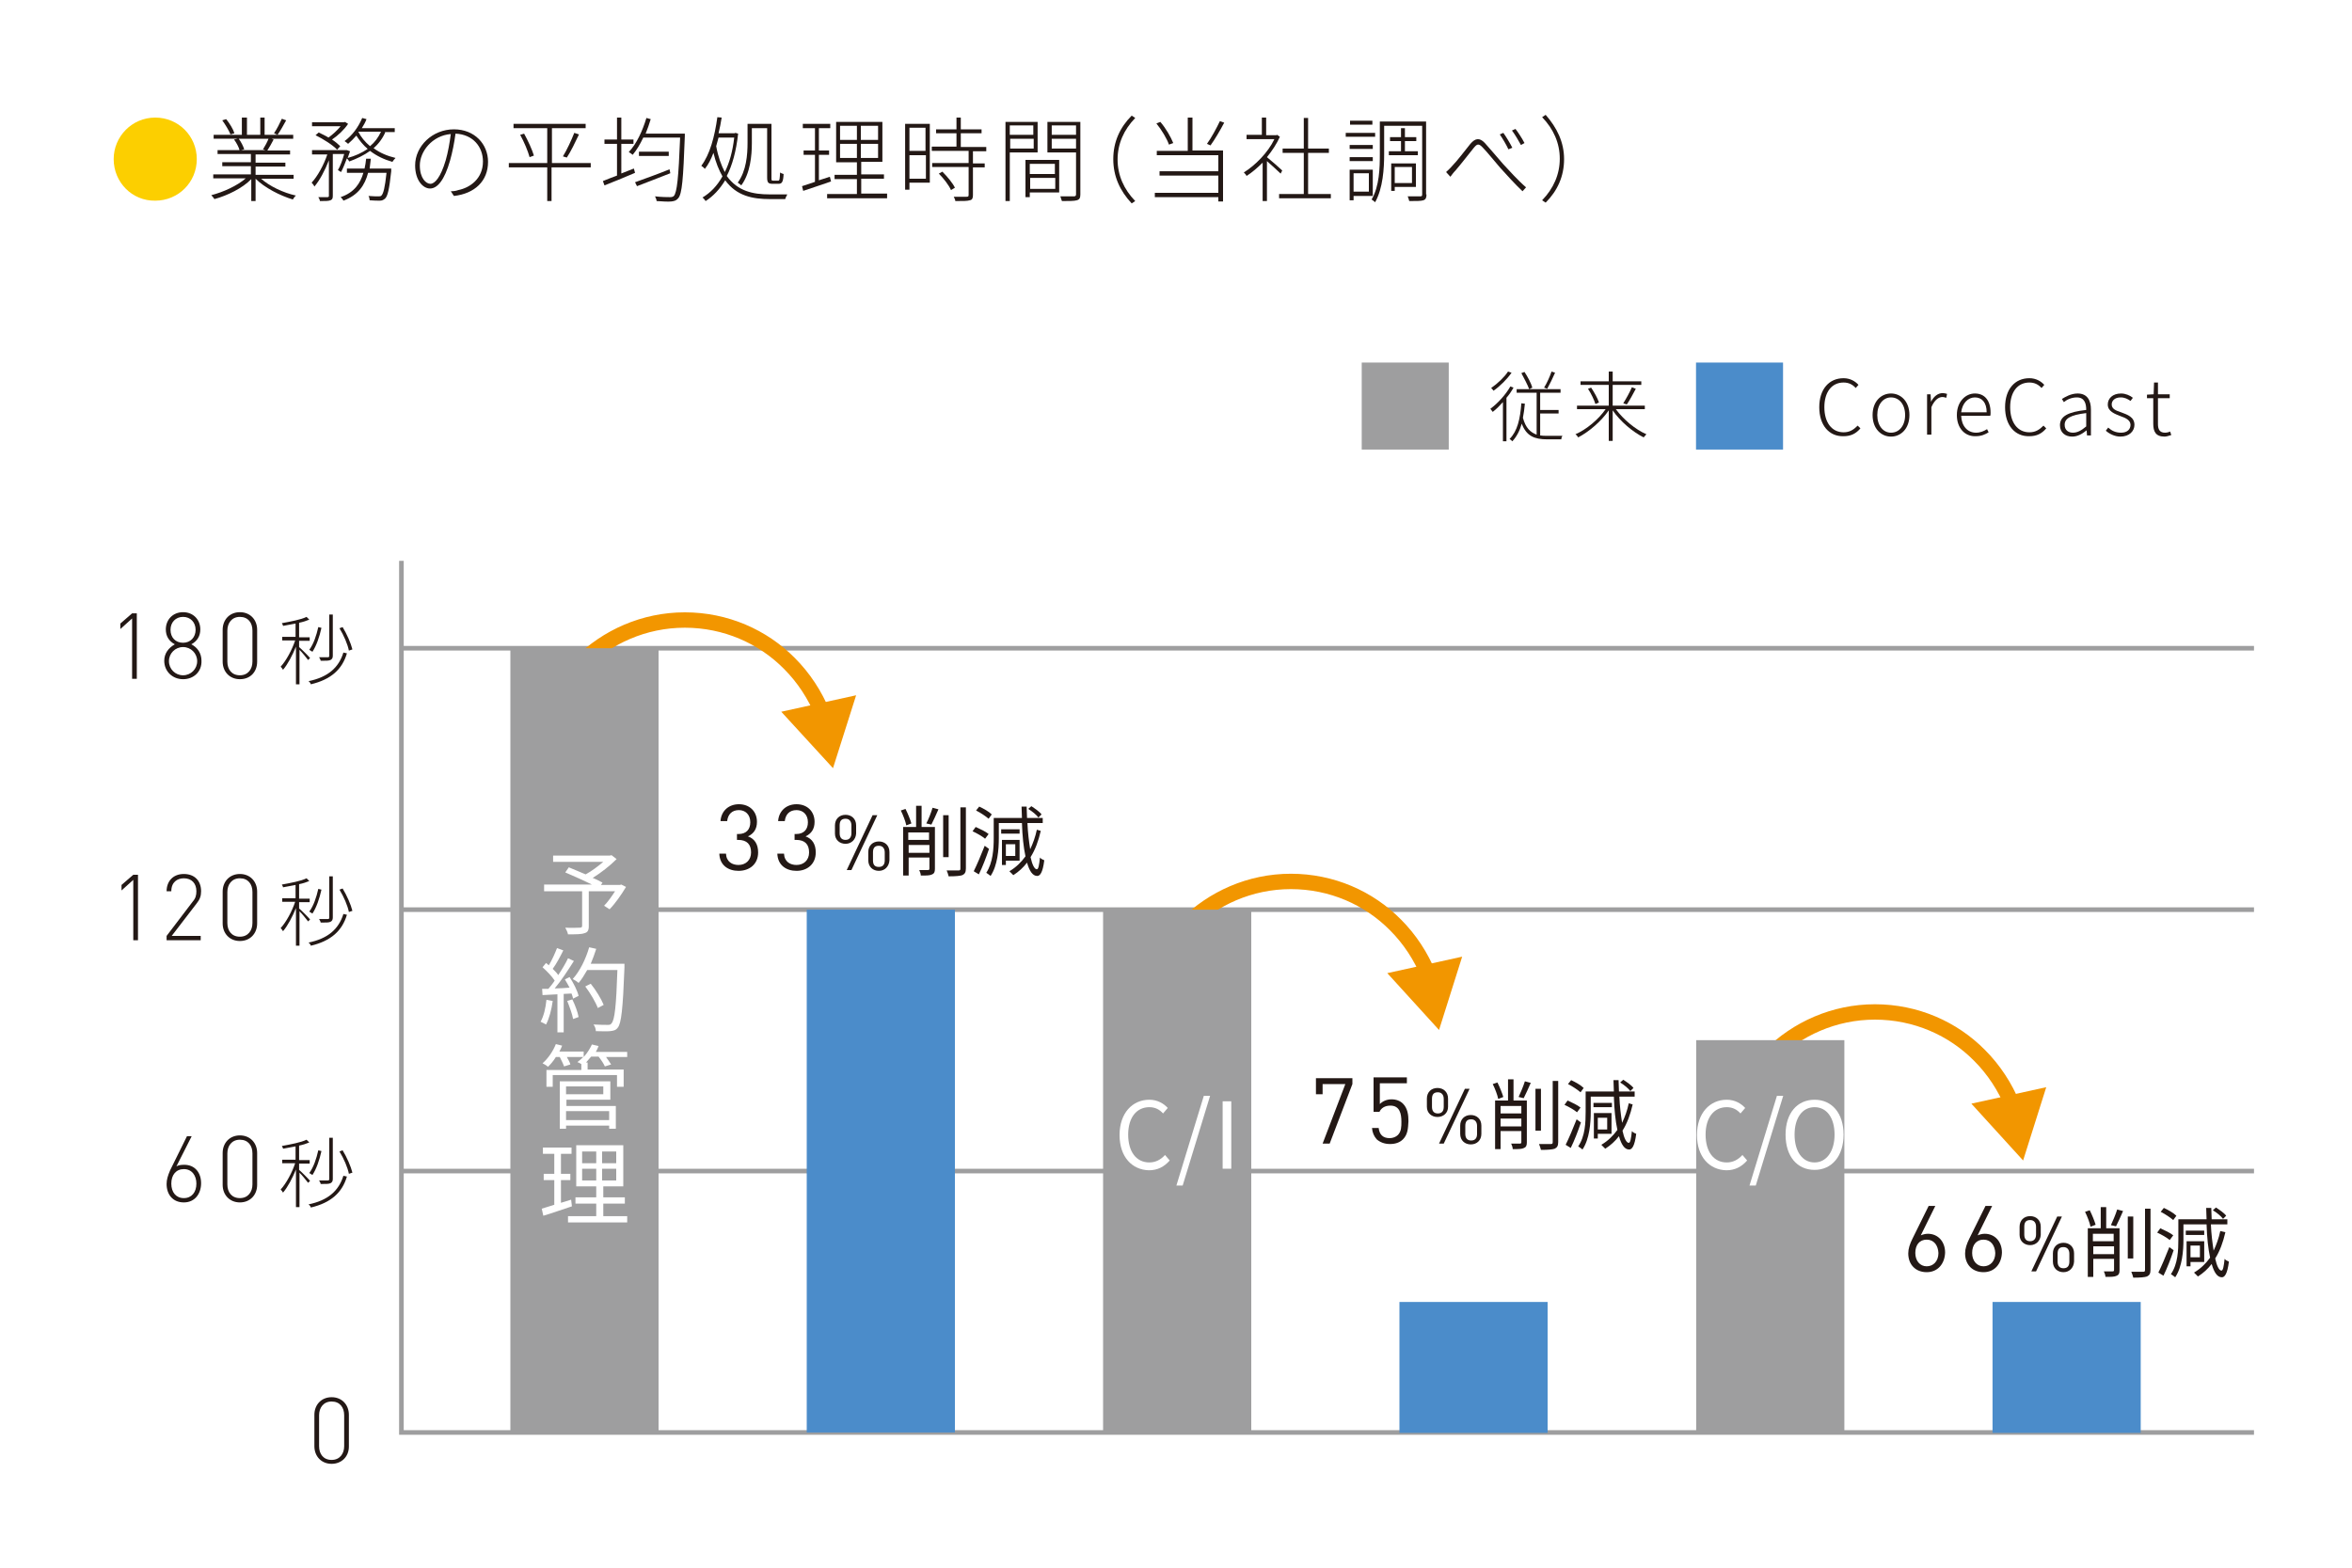 <?xml version="1.0" encoding="utf-8"?>
<!-- Generator: Adobe Illustrator 24.2.0, SVG Export Plug-In . SVG Version: 6.00 Build 0)  -->
<svg version="1.1" id="レイヤー_1" xmlns="http://www.w3.org/2000/svg" xmlns:xlink="http://www.w3.org/1999/xlink" x="0px"
	 y="0px" viewBox="0 0 600 400" enable-background="new 0 0 600 400" xml:space="preserve">
<rect fill="#FFFFFF" width="600" height="400"/>
<g>
	<polyline fill="none" stroke="#9E9E9F" stroke-width="1.177" stroke-miterlimit="10" points="575,365.5 102.4,365.5 102.4,143.1 	
		"/>
	<line fill="none" stroke="#9E9E9F" stroke-width="1.177" stroke-miterlimit="10" x1="575" y1="298.8" x2="102.4" y2="298.8"/>
	<line fill="none" stroke="#9E9E9F" stroke-width="1.177" stroke-miterlimit="10" x1="575" y1="232.1" x2="102.4" y2="232.1"/>
	<line fill="none" stroke="#9E9E9F" stroke-width="1.177" stroke-miterlimit="10" x1="575" y1="165.4" x2="102.4" y2="165.4"/>
	<g>
		<path fill="#231815" d="M84.6,373.5c-2.6,0-4.4-1.9-4.4-4.5V361c0-2.6,1.8-4.5,4.4-4.5c2.6,0,4.4,1.9,4.4,4.5v8.1
			C89,371.7,87.1,373.5,84.6,373.5z M87.8,361.1c0-2-1.1-3.5-3.2-3.5c-2.1,0-3.2,1.6-3.2,3.5v7.9c0,2,1.1,3.5,3.2,3.5
			c2.1,0,3.2-1.6,3.2-3.5V361.1z"/>
	</g>
	<g>
		<path fill="#231815" d="M46.9,306.8c-2.8,0-4.4-2-4.4-4.7c0-1.1,0.3-2.1,0.9-3.5l4.3-8.7h1.2l-3.9,7.7c0.5-0.3,1.2-0.4,2-0.4
			c2.8,0,4.3,2.1,4.3,4.7C51.3,304.6,49.7,306.8,46.9,306.8z M46.9,298.3c-2,0-3.2,1.5-3.2,3.7c0,2.2,1.2,3.7,3.2,3.7
			c2,0,3.2-1.5,3.2-3.7C50.1,300,49,298.3,46.9,298.3z"/>
		<path fill="#231815" d="M61.2,306.8c-2.6,0-4.4-1.9-4.4-4.5v-8.1c0-2.6,1.8-4.5,4.4-4.5c2.6,0,4.4,1.9,4.4,4.5v8.1
			C65.6,304.9,63.8,306.8,61.2,306.8z M64.4,294.3c0-2-1.1-3.5-3.2-3.5c-2.1,0-3.2,1.6-3.2,3.5v7.9c0,2,1.1,3.5,3.2,3.5
			c2.1,0,3.2-1.6,3.2-3.5V294.3z"/>
		<path fill="#231815" d="M78.6,301.8c-0.4-0.5-1.4-1.8-2.2-2.6v8.8h-0.9v-9.6c-0.9,2.2-2.1,4.5-3.3,5.9c-0.1-0.2-0.4-0.6-0.6-0.8
			c1.4-1.5,2.9-4.3,3.7-6.7h-3.3v-0.9h3.4v-3.4c-1.1,0.2-2.2,0.4-3.2,0.6c0-0.2-0.2-0.5-0.3-0.7c2.2-0.4,4.9-0.9,6.3-1.6l0.7,0.7
			c-0.7,0.3-1.6,0.6-2.6,0.8v3.7h2.7v0.9h-2.7v1.6c0.6,0.5,2.4,2.3,2.8,2.8L78.6,301.8z M88.5,300.2c-1.2,4.1-4.1,6.7-9.2,7.9
			c-0.1-0.3-0.3-0.6-0.6-0.8c4.9-1,7.7-3.4,8.9-7.3L88.5,300.2z M82,293.7c-0.5,2.3-1.3,4.6-2.3,6.1c-0.2-0.1-0.6-0.4-0.8-0.5
			c1.1-1.5,1.8-3.6,2.3-5.8L82,293.7z M84.9,300.8c0,0.6-0.2,0.9-0.6,1.1c-0.4,0.2-1.1,0.2-2.5,0.2c0-0.2-0.2-0.6-0.4-0.9
			c1.1,0,1.9,0,2.2,0c0.3,0,0.4-0.1,0.4-0.4v-10.5h0.9V300.8z M87.4,293.5c1.1,1.8,2.1,4.1,2.5,5.7l-0.9,0.3
			c-0.3-1.6-1.3-3.9-2.4-5.7L87.4,293.5z"/>
	</g>
	<g>
		<path fill="#231815" d="M34,239.9v-15.4l-3,2.7v-1.4l3-2.6h1.2v16.7H34z"/>
		<path fill="#231815" d="M42.5,239.9v-1.1l6.7-8.8c0.7-0.8,0.9-1.6,0.9-2.6c0-2-1.2-3.3-3.2-3.3c-1.7,0-3.2,1-3.2,3.3h-1.2
			c0-2.5,1.6-4.4,4.4-4.4c2.7,0,4.4,1.7,4.4,4.4c0,1.2-0.3,2.1-1.2,3.2l-6.3,8.2h7.4v1.1H42.5z"/>
		<path fill="#231815" d="M61.2,240.1c-2.6,0-4.4-1.9-4.4-4.5v-8.1c0-2.6,1.8-4.5,4.4-4.5c2.6,0,4.4,1.9,4.4,4.5v8.1
			C65.6,238.2,63.8,240.1,61.2,240.1z M64.4,227.6c0-2-1.1-3.5-3.2-3.5c-2.1,0-3.2,1.6-3.2,3.5v7.9c0,2,1.1,3.5,3.2,3.5
			c2.1,0,3.2-1.6,3.2-3.5V227.6z"/>
		<path fill="#231815" d="M78.6,235.1c-0.4-0.5-1.4-1.8-2.2-2.6v8.8h-0.9v-9.6c-0.9,2.2-2.1,4.5-3.3,5.9c-0.1-0.2-0.4-0.6-0.6-0.8
			c1.4-1.5,2.9-4.3,3.7-6.7h-3.3v-0.9h3.4v-3.4c-1.1,0.2-2.2,0.4-3.2,0.6c0-0.2-0.2-0.5-0.3-0.7c2.2-0.4,4.9-0.9,6.3-1.6l0.7,0.7
			c-0.7,0.3-1.6,0.6-2.6,0.8v3.7h2.7v0.9h-2.7v1.6c0.6,0.5,2.4,2.3,2.8,2.8L78.6,235.1z M88.5,233.4c-1.2,4.1-4.1,6.7-9.2,7.9
			c-0.1-0.3-0.3-0.6-0.6-0.8c4.9-1,7.7-3.4,8.9-7.3L88.5,233.4z M82,227c-0.5,2.3-1.3,4.6-2.3,6.1c-0.2-0.1-0.6-0.4-0.8-0.5
			c1.1-1.5,1.8-3.6,2.3-5.8L82,227z M84.9,234.1c0,0.6-0.2,0.9-0.6,1.1c-0.4,0.2-1.1,0.2-2.5,0.2c0-0.2-0.2-0.6-0.4-0.9
			c1.1,0,1.9,0,2.2,0c0.3,0,0.4-0.1,0.4-0.4v-10.5h0.9V234.1z M87.4,226.7c1.1,1.8,2.1,4.1,2.5,5.7l-0.9,0.3
			c-0.3-1.6-1.3-3.9-2.4-5.7L87.4,226.7z"/>
	</g>
	<g>
		<path fill="#231815" d="M33.7,173.2v-15.4l-3,2.7v-1.4l3-2.6h1.2v16.7H33.7z"/>
		<path fill="#231815" d="M46.7,173.3c-2.7,0-4.8-2-4.8-4.7c0-1.9,1.1-3.3,2.7-4.2c-1.5-0.8-2.3-2.1-2.3-3.8c0-2.5,1.8-4.4,4.4-4.4
			c2.6,0,4.4,1.9,4.4,4.4c0,1.7-0.8,3-2.3,3.8c1.6,0.8,2.6,2.3,2.6,4.2C51.5,171.4,49.4,173.3,46.7,173.3z M46.7,165.1
			c-2,0-3.6,1.6-3.6,3.6s1.6,3.6,3.6,3.6c2,0,3.6-1.6,3.6-3.6S48.7,165.1,46.7,165.1z M46.7,157.4c-1.9,0-3.2,1.4-3.2,3.3
			c0,2,1.3,3.3,3.2,3.3c1.9,0,3.2-1.4,3.2-3.3C49.9,158.8,48.6,157.4,46.7,157.4z"/>
		<path fill="#231815" d="M61.2,173.3c-2.6,0-4.4-1.9-4.4-4.5v-8.1c0-2.6,1.8-4.5,4.4-4.5c2.6,0,4.4,1.9,4.4,4.5v8.1
			C65.6,171.5,63.8,173.3,61.2,173.3z M64.4,160.9c0-2-1.1-3.5-3.2-3.5c-2.1,0-3.2,1.6-3.2,3.5v7.9c0,2,1.1,3.5,3.2,3.5
			c2.1,0,3.2-1.6,3.2-3.5V160.9z"/>
		<path fill="#231815" d="M78.6,168.4c-0.4-0.5-1.4-1.8-2.2-2.6v8.8h-0.9v-9.6c-0.9,2.2-2.1,4.5-3.3,5.9c-0.1-0.2-0.4-0.6-0.6-0.8
			c1.4-1.5,2.9-4.3,3.7-6.7h-3.3v-0.9h3.4v-3.4c-1.1,0.2-2.2,0.4-3.2,0.6c0-0.2-0.2-0.5-0.3-0.7c2.2-0.4,4.9-0.9,6.3-1.6l0.7,0.7
			c-0.7,0.3-1.6,0.6-2.6,0.8v3.7h2.7v0.9h-2.7v1.6c0.6,0.5,2.4,2.3,2.8,2.8L78.6,168.4z M88.5,166.7c-1.2,4.1-4.1,6.7-9.2,7.9
			c-0.1-0.3-0.3-0.6-0.6-0.8c4.9-1,7.7-3.4,8.9-7.3L88.5,166.7z M82,160.2c-0.5,2.3-1.3,4.6-2.3,6.1c-0.2-0.1-0.6-0.4-0.8-0.5
			c1.1-1.5,1.8-3.6,2.3-5.8L82,160.2z M84.9,167.3c0,0.6-0.2,0.9-0.6,1.1c-0.4,0.2-1.1,0.2-2.5,0.2c0-0.2-0.2-0.6-0.4-0.9
			c1.1,0,1.9,0,2.2,0c0.3,0,0.4-0.1,0.4-0.4v-10.5h0.9V167.3z M87.4,160c1.1,1.8,2.1,4.1,2.5,5.7L89,166c-0.3-1.6-1.3-3.9-2.4-5.7
			L87.4,160z"/>
	</g>
	<g>
		<path fill="#231815" d="M188.4,222.2c-2.6,0-4.8-1.4-4.9-4.4h1.7c0.1,2.1,1.6,2.9,3.2,2.9c1.8,0,3.2-1.2,3.2-3.2
			c0-2-1-3.2-3.3-3.2H188v-1.5h0.4c2,0,3-1.2,3-3c0-2-1.3-3.1-2.9-3.1c-1.8,0-2.8,1.1-3,2.8h-1.7c0.2-2.7,2.2-4.3,4.7-4.3
			c2.7,0,4.6,1.8,4.6,4.5c0,1.8-0.8,3-2.3,3.7c1.7,0.6,2.6,2,2.6,4.1C193.4,220.5,191.2,222.2,188.4,222.2z"/>
		<path fill="#231815" d="M203.2,222.2c-2.6,0-4.8-1.4-4.9-4.4h1.7c0.1,2.1,1.6,2.9,3.2,2.9c1.8,0,3.2-1.2,3.2-3.2
			c0-2-1-3.2-3.3-3.2h-0.4v-1.5h0.4c2,0,3-1.2,3-3c0-2-1.3-3.1-2.9-3.1c-1.8,0-2.8,1.1-3,2.8h-1.7c0.2-2.7,2.2-4.3,4.7-4.3
			c2.7,0,4.6,1.8,4.6,4.5c0,1.8-0.8,3-2.3,3.7c1.7,0.6,2.6,2,2.6,4.1C208.1,220.5,205.9,222.2,203.2,222.2z"/>
		<path fill="#231815" d="M215.7,215.3c-1.5,0-2.7-1-2.7-2.6v-2.1c0-1.6,1.1-2.7,2.7-2.7c1.5,0,2.7,1,2.7,2.7v2.1
			C218.3,214.2,217.2,215.3,215.7,215.3z M217.2,210.6c0-1-0.5-1.7-1.5-1.7c-1.1,0-1.5,0.6-1.5,1.7v2c0,1.1,0.5,1.7,1.5,1.7
			s1.5-0.7,1.5-1.7V210.6z M217.2,222h-1.2l6.6-14h1.2L217.2,222z M224.2,222.2c-1.5,0-2.7-1-2.7-2.7v-2.1c0-1.6,1.1-2.7,2.7-2.7
			c1.5,0,2.7,1,2.7,2.7v2.1C226.8,221.1,225.7,222.2,224.2,222.2z M225.7,217.5c0-1-0.5-1.7-1.5-1.7c-1.1,0-1.5,0.6-1.5,1.7v2
			c0,1.1,0.4,1.7,1.5,1.7c1.1,0,1.5-0.7,1.5-1.7V217.5z"/>
		<path fill="#231815" d="M231.2,210.6c-0.2-1-0.8-2.6-1.4-3.8l1.2-0.4c0.6,1.2,1.2,2.7,1.5,3.7L231.2,210.6z M238.5,221.7
			c0,0.8-0.2,1.2-0.7,1.4c-0.6,0.3-1.4,0.3-2.9,0.3c0-0.4-0.2-1-0.4-1.4c1,0,2,0,2.2,0c0.3,0,0.4-0.1,0.4-0.4v-2.8h-5.3v4.6h-1.4
			V211h3.3v-5.4h1.4v5.4h3.4V221.7z M231.7,212.4v1.9h5.3v-1.9H231.7z M237.1,217.6v-2h-5.3v2H237.1z M236.3,210.1
			c0.6-1.1,1.2-2.7,1.6-4l1.5,0.4c-0.6,1.4-1.3,2.9-1.8,3.9L236.3,210.1z M242,218.7h-1.4v-10.7h1.4V218.7z M246.4,206v15.6
			c0,1-0.3,1.4-0.9,1.7c-0.6,0.2-1.7,0.3-3.5,0.3c-0.1-0.4-0.3-1.1-0.5-1.5c1.4,0,2.6,0,3,0c0.4,0,0.5-0.1,0.5-0.5V206H246.4z"/>
		<path fill="#231815" d="M251.3,214c-0.7-0.6-2.1-1.4-3.2-1.9l0.8-1.1c1.1,0.5,2.6,1.2,3.3,1.8L251.3,214z M252.3,216.6
			c-0.7,2.1-1.7,4.7-2.6,6.5l-1.3-0.8c0.8-1.6,1.9-4.2,2.8-6.5L252.3,216.6z M252.2,208.9c-0.7-0.6-2-1.5-3.2-2.1l0.8-1
			c1.1,0.5,2.5,1.3,3.2,2L252.2,208.9z M265.5,212c-0.6,2.6-1.4,4.8-2.6,6.7c0.4,1.9,1,3.1,1.6,3.1c0.4,0,0.6-1.1,0.8-3
			c0.2,0.3,0.8,0.6,1.1,0.7c-0.4,3.2-1.1,4-1.8,4c-1.2,0-2-1.3-2.6-3.4c-1,1.3-2.1,2.3-3.5,3.2c-0.2-0.2-0.7-0.7-1-1
			c1.7-1,3-2.3,4.1-3.8c-0.5-2.3-0.8-5.2-0.9-8.5h-5.9v3.9c0,2.8-0.3,6.9-2.1,9.6c-0.2-0.2-0.8-0.6-1.1-0.8c1.7-2.6,1.9-6.2,1.9-8.8
			v-5.2h7.2c0-1-0.1-1.9-0.1-2.9h1.3c0,1,0.1,2,0.1,2.9h4v1.3h-3.9c0.1,2.5,0.4,4.8,0.7,6.7c0.7-1.5,1.3-3.1,1.7-5L265.5,212z
			 M260.1,212.7h-4.7v-1.1h4.7V212.7z M256.6,219.5v1.2h-1v-6.4h4.5v5.3H256.6z M256.6,215.4v3h2.4v-3H256.6z M264.9,208.6
			c-0.5-0.7-1.6-1.6-2.6-2.2l0.8-0.7c0.9,0.6,2.1,1.4,2.6,2.1L264.9,208.6z"/>
	</g>
	<g>
		<g>
			<path fill="#FCCF00" d="M29,40.6C29,34.8,33.7,30,39.6,30c5.9,0,10.6,4.7,10.6,10.6c0,5.9-4.7,10.6-10.6,10.6
				C33.7,51.3,29,46.5,29,40.6z"/>
			<path fill="#231815" d="M66.5,45.5c2.2,2,5.8,3.7,9,4.4c-0.3,0.2-0.6,0.7-0.8,1c-3.3-1-7.2-3-9.5-5.3v5.7h-1.1v-5.6
				c-2.2,2.3-6.1,4.2-9.4,5.1c-0.2-0.3-0.5-0.7-0.8-1c3.1-0.8,6.6-2.4,8.8-4.3h-8.3v-1h9.6v-2.1h-7.3v-1h7.3v-2.1h-8.5v-1h5.6
				c-0.2-0.8-0.8-1.9-1.4-2.7l0.9-0.2h-6.1v-1h7.2V30H63v4.4h3.4V30h1.1v4.4h7.3v1h-5.5l0.5,0.2c-0.5,1-1.1,2-1.6,2.8H74v1h-8.8v2.1
				h7.6v1h-7.6v2.1h9.7v1H66.5z M58.8,34.3c-0.4-1-1.3-2.5-2.1-3.6l1-0.3c0.9,1.1,1.8,2.6,2.1,3.6L58.8,34.3z M60.9,35.4
				c0.6,0.8,1.2,2,1.4,2.7l-0.8,0.2h6.2l-0.6-0.2c0.5-0.8,1.1-1.9,1.4-2.7H60.9z M73,30.7c-0.7,1.3-1.5,2.7-2.2,3.7L69.9,34
				c0.7-1,1.5-2.6,2-3.7L73,30.7z"/>
			<path fill="#231815" d="M98.4,33.5c-0.7,1.7-1.8,3.2-3.1,4.3c1.6,1.2,3.5,2,5.6,2.5c-0.3,0.3-0.6,0.7-0.8,1
				c-2.1-0.6-4-1.5-5.7-2.8c-1.5,1.1-3.4,2-5.3,2.7c-0.1-0.2-0.4-0.6-0.6-0.8c-0.5,1.3-1,2.6-1.5,3.5l-0.8-0.5
				c0.6-1,1.2-2.6,1.6-4.1h-2.9v10.6c0,0.7-0.1,1-0.6,1.2c-0.5,0.2-1.3,0.2-2.7,0.2c0-0.3-0.2-0.7-0.4-1c1.1,0,2,0,2.3,0
				c0.3,0,0.4-0.1,0.4-0.3v-9.1c-1,2.6-2.4,5.2-3.7,6.7c-0.1-0.3-0.5-0.8-0.7-1c1.5-1.6,3.1-4.5,4-7.2h-3.9v-1.1h8.7l0.2,0l0.8,0.3
				c-0.2,0.6-0.4,1.1-0.6,1.7c1.9-0.5,3.6-1.3,5.1-2.3c-1.2-1-2.1-2.2-2.9-3.4c-0.7,0.8-1.4,1.5-2.1,2.1c-0.2-0.2-0.6-0.5-0.9-0.7
				c1.9-1.4,3.5-3.5,4.5-5.9l1.1,0.3c-0.3,0.8-0.7,1.5-1.2,2.3h8.4v1H98.4z M81.3,33.8c0.8,0.4,1.7,0.8,2.5,1.3
				c1.1-0.8,2.3-1.9,3.1-2.9h-7.3v-1h8.2l0.2-0.1l0.8,0.5c-1,1.5-2.6,3-4.1,4c0.9,0.6,1.6,1.2,2.1,1.7l-0.8,0.9
				c-1.1-1.2-3.5-2.7-5.5-3.7L81.3,33.8z M99.8,43.1c0,0,0,0.4,0,0.6c-0.5,4.6-0.9,6.4-1.6,7c-0.4,0.3-0.7,0.5-1.3,0.5
				c-0.5,0-1.6,0-2.6-0.1c0-0.3-0.1-0.8-0.3-1.1c1.1,0.1,2.1,0.1,2.5,0.1c0.4,0,0.6,0,0.8-0.2c0.5-0.5,0.9-2,1.3-5.8h-4.7
				c-0.8,3.1-2.5,5.7-6.3,7.1c-0.1-0.3-0.5-0.7-0.7-0.9c3.5-1.2,5-3.5,5.8-6.2h-4.2v-1.1H93c0.2-0.8,0.3-1.6,0.4-2.5h1.2
				c-0.1,0.8-0.2,1.7-0.3,2.5H99.8z M91.4,33.6c0.7,1.4,1.7,2.6,3,3.7c1.2-1,2.1-2.2,2.8-3.7L91.4,33.6L91.4,33.6z"/>
			<path fill="#231815" d="M115,48.8c0.7,0,1.4-0.1,1.9-0.3c3-0.6,6.3-2.9,6.3-7.3c0-3.7-2.5-6.9-7-7.1c-0.3,2.3-0.8,4.8-1.4,6.9
				c-1.4,4.9-3.2,7.1-5.1,7.1c-1.8,0-3.8-2.1-3.8-5.9c0-4.9,4.4-9.2,9.9-9.2c5.3,0,8.7,3.8,8.7,8.3c0,4.9-3.4,8.1-8.7,8.7L115,48.8z
				 M115,34.2c-4.8,0.4-7.9,4.5-7.9,8c0,3.3,1.6,4.7,2.7,4.7c1.1,0,2.6-1.6,3.9-6C114.3,38.8,114.7,36.5,115,34.2z"/>
			<path fill="#231815" d="M150.6,42.7h-9.9v8.6h-1.1v-8.6h-9.8v-1.1h9.8v-8.9h-8.6v-1.1h18.4v1.1h-8.6v8.9h9.9V42.7z M133.7,34.1
				c1,1.8,2.1,4.2,2.5,5.6l-1.1,0.4c-0.4-1.5-1.4-3.9-2.4-5.7L133.7,34.1z M143.6,39.9c1-1.6,2.2-4.2,2.9-6l1.2,0.4
				c-0.9,1.9-2.1,4.4-3.1,5.9L143.6,39.9z"/>
			<path fill="#231815" d="M158.4,44.3c1.1-0.4,2.2-0.9,3.3-1.3l0.3,1.1c-2.8,1.2-5.7,2.4-7.8,3.2l-0.4-1.1c1-0.4,2.2-0.9,3.6-1.4
				v-8.1h-3.2v-1.1h3.2V30h1.1v5.6h3.1v1.1h-3.1V44.3z M174.7,34c0,0,0,0.5,0,0.7c-0.4,11-0.7,14.8-1.7,15.9c-0.5,0.6-1,0.7-1.7,0.8
				c-0.8,0.1-2.3,0-3.8-0.1c0-0.3-0.2-0.8-0.4-1.2c1.7,0.2,3.3,0.2,3.8,0.2c0.5,0,0.8-0.1,1-0.3c0.8-0.9,1.2-4.6,1.6-14.9h-9.4
				c-0.8,1.7-1.7,3.2-2.7,4.4c-0.2-0.2-0.7-0.5-1-0.7c2-2.1,3.5-5.4,4.5-8.7l1.1,0.3c-0.4,1.3-0.8,2.5-1.3,3.7H174.7z M171,44.2
				c-3,1.2-6.2,2.4-8.5,3.3l-0.5-1c2.2-0.8,5.6-2,8.8-3.3L171,44.2z M170.6,38.7v1.1H163v-1.1H170.6z"/>
			<path fill="#231815" d="M200.8,49.7c-0.2,0.3-0.4,0.8-0.5,1.1h-3.9c-4.4,0-8.5-0.8-11.4-4.8c-1.4,2.3-3.1,4.1-5,5.3
				c-0.2-0.3-0.5-0.7-0.8-0.9c2-1.2,3.7-2.9,5.1-5.4c-0.9-1.6-1.7-3.5-2.3-6c-0.6,1.6-1.3,3-2.2,4.1c-0.1-0.2-0.6-0.6-0.9-0.8
				c2.2-2.9,3.4-7.4,4.1-12.4l1.1,0.1c-0.2,1.4-0.5,2.7-0.8,4h4.1l0.2-0.1l0.7,0.2c-0.5,4.5-1.5,8.1-2.9,10.8
				c2.8,3.9,6.7,4.7,10.9,4.7H200.8z M183.3,35.1c-0.2,0.8-0.4,1.5-0.6,2.2c0.5,2.7,1.3,4.9,2.2,6.6c1.2-2.4,2-5.3,2.4-8.8H183.3z
				 M191.8,36.5c0,3.2-0.4,7.7-2.7,10.8c-0.2-0.2-0.6-0.5-0.9-0.7c2.2-3,2.5-7.1,2.5-10.2v-4.8h6.1v13.8c0,0.6,0,0.7,0.5,0.7h1.2
				c0.4,0,0.4-0.4,0.5-2.1c0.2,0.2,0.6,0.3,0.9,0.4c-0.1,2-0.4,2.5-1.3,2.5h-1.5c-1.1,0-1.4-0.3-1.4-1.6V32.7h-3.9V36.5z"/>
			<path fill="#231815" d="M212,46.3c-2.5,0.9-5.1,1.7-7.1,2.4l-0.3-1.2c0.9-0.3,2.1-0.7,3.3-1.1v-6.9h-2.9v-1.1h2.9v-5.7h-3.1v-1.1
				h7v1.1h-2.9v5.7h2.6v1.1h-2.6v6.5c0.9-0.3,1.9-0.6,2.8-0.9L212,46.3z M226.3,49.5v1.1H211v-1.1h7.6v-3.8h-5.7v-1.1h5.7v-3.2h-5.3
				V31.1h11.8v10.2h-5.4v3.2h5.8v1.1h-5.8v3.8H226.3z M214.3,35.7h4.3v-3.6h-4.3V35.7z M214.3,40.3h4.3v-3.6h-4.3V40.3z M224,32.1
				h-4.4v3.6h4.4V32.1z M224,36.7h-4.4v3.6h4.4V36.7z"/>
			<path fill="#231815" d="M237.3,46.6H232v1.8h-1.1V31.6h6.3V46.6z M232,32.6v5.9h4.1v-5.9H232z M236.2,45.6v-6H232v6H236.2z
				 M248.2,38.6v3.1h3v1h-3v7.1c0,0.8-0.2,1.2-0.8,1.3c-0.6,0.2-1.7,0.2-3.7,0.2c0-0.3-0.2-0.7-0.4-1.1c1.6,0,3,0,3.3,0
				c0.4,0,0.5-0.1,0.5-0.5v-7.1h-9.3v-1h9.3v-3.1h-9.4v-1.1h6.3V34h-5.2v-1h5.2v-3h1.1v3h5.3v1h-5.3v3.5h6.5v1.1H248.2z M240.4,43.8
				c1.3,1.3,2.7,3,3.2,4.1l-1,0.6c-0.5-1.2-1.9-3-3.1-4.2L240.4,43.8z"/>
			<path fill="#231815" d="M257.6,38.8v12.5h-1.1V31.1h8.2v7.8H257.6z M257.6,32v2.4h6V32H257.6z M263.7,37.9v-2.5h-6v2.5H263.7z
				 M270.2,49.1h-7.5v1.2h-1.1v-9.5h8.6V49.1z M262.7,41.8v2.6h6.4v-2.6H262.7z M269.2,48.2v-2.8h-6.4v2.8H269.2z M275.6,49.6
				c0,0.9-0.2,1.3-0.9,1.5c-0.7,0.2-1.9,0.2-3.8,0.2c-0.1-0.3-0.3-0.8-0.4-1.2c1.6,0,3,0,3.4,0c0.4,0,0.6-0.1,0.6-0.5V38.9h-7.3
				v-7.8h8.4V49.6z M268.3,32v2.4h6.2V32H268.3z M274.5,37.9v-2.5h-6.2v2.5H274.5z"/>
			<path fill="#231815" d="M284,40.6c0-4.4,1.7-8.1,4.7-11.1l0.9,0.6c-2.9,3-4.5,6.6-4.5,10.6c0,4,1.6,7.6,4.5,10.6l-0.9,0.6
				C285.7,48.7,284,45,284,40.6z"/>
			<path fill="#231815" d="M304.2,38.4h7.8v13h-1.2v-1.1h-16.2v-1.1h16.2v-4.4h-15v-1.1h15v-4.1h-15.7v-1.1h7.9V30h1.2V38.4z
				 M298.2,36.9c-0.5-1.5-1.9-3.8-3.2-5.4l1-0.4c1.4,1.6,2.7,3.9,3.3,5.4L298.2,36.9z M312.3,31.3c-1,1.9-2.4,4.3-3.5,5.8l-0.9-0.4
				c1.1-1.5,2.5-4.1,3.3-5.8L312.3,31.3z"/>
			<path fill="#231815" d="M326.7,44.3c-0.7-0.7-2.4-2.2-3.5-3.2v10.2h-1.1v-9.8c-1.3,1.3-2.7,2.5-4.1,3.4c-0.1-0.3-0.5-0.7-0.7-0.9
				c2.9-1.8,6.2-5.1,7.8-8.5h-7.1v-1.1h3.9V30h1.1v4.5h2.6l0.2-0.1l0.7,0.5c-0.8,1.8-2,3.6-3.3,5.2c1,0.8,3.3,2.8,3.9,3.4
				L326.7,44.3z M339.5,49.5v1.1h-13.2v-1.1h6.3V39h-5.4v-1.1h5.4v-7.8h1.1v7.8h5.3V39h-5.3v10.5H339.5z"/>
			<path fill="#231815" d="M350.8,34.9h-7.5v-1h7.5V34.9z M345.3,49.9v1.2h-1v-7.8h5.9v6.7H345.3z M350.2,38h-5.9v-1h5.9V38z
				 M344.3,40.1h5.9v1h-5.9V40.1z M350.1,31.8h-5.7v-1h5.7V31.8z M345.3,44.2v4.7h3.9v-4.7H345.3z M363.9,49.6
				c0,0.9-0.2,1.3-0.8,1.5c-0.6,0.2-1.8,0.2-3.6,0.2c-0.1-0.3-0.2-0.8-0.4-1.2c1.5,0,2.8,0,3.2,0c0.4,0,0.5-0.1,0.5-0.5V32.1h-9.7
				v7.2c0,3.7-0.3,8.7-2.3,12.3c-0.2-0.2-0.6-0.5-0.9-0.7c2-3.4,2.1-8.1,2.1-11.6V31h11.8V49.6z M357.4,38.6v-2.6h-2.8v-1h2.8v-2.3
				h1V35h2.9v1h-2.9v2.6h3.3v1h-7.4v-1H357.4z M355.8,47.7v1h-0.9v-7h6.3v6H355.8z M355.8,42.6v4.1h4.4v-4.1H355.8z"/>
			<path fill="#231815" d="M370.4,42.4c1.3-1.3,3.4-4.1,4.7-5.7c1.2-1.4,2.3-1.7,3.7-0.2c1.2,1.3,3.1,3.6,4.6,5.3
				c1.4,1.5,3.8,4.2,5.9,6l-0.9,1c-1.8-1.7-4.1-4.2-5.7-6c-1.5-1.7-3.3-4-4.4-5.1c-1.1-1.2-1.5-1-2.4,0.1c-1.2,1.5-3.3,4.2-4.6,5.7
				c-0.5,0.5-1,1.2-1.3,1.6l-1.1-1.2C369.4,43.4,369.9,43,370.4,42.4z M385.8,37.7l-1,0.4c-0.5-1.1-1.5-2.8-2.2-3.8l0.9-0.4
				C384.1,34.7,385.2,36.5,385.8,37.7z M388.9,36.5l-0.9,0.5c-0.6-1.1-1.6-2.8-2.3-3.7l0.9-0.4C387.1,33.5,388.3,35.3,388.9,36.5z"
				/>
			<path fill="#231815" d="M399,40.6c0,4.4-1.7,8.1-4.7,11.1l-0.9-0.6c2.9-3,4.5-6.6,4.5-10.6c0-4-1.6-7.6-4.5-10.6l0.9-0.6
				C397.2,32.6,399,36.3,399,40.6z"/>
		</g>
		<path fill="#231815" d="M386.1,98.9c-0.5,0.9-1.1,1.8-1.8,2.6v11.1h-0.9v-10c-0.8,0.9-1.7,1.8-2.6,2.5c-0.1-0.2-0.5-0.6-0.6-0.8
			c1.9-1.4,3.9-3.6,5.1-5.7L386.1,98.9z M385.6,95.1c-1.1,1.6-2.9,3.4-4.6,4.6c-0.1-0.2-0.4-0.5-0.6-0.7c1.6-1.1,3.4-2.8,4.3-4.2
			L385.6,95.1z M392.9,111.1c0.5,0.1,1.1,0.1,1.8,0.1c0.4,0,3.3,0,3.9,0c-0.2,0.2-0.3,0.6-0.3,0.9h-3.6c-3.2,0-5.3-0.8-6.5-4
			c-0.5,1.8-1.3,3.3-2.4,4.5c-0.2-0.2-0.5-0.5-0.7-0.6c2-2,2.7-5.1,3-9.1l0.9,0.1c-0.1,1.3-0.3,2.5-0.5,3.6c0.7,2.6,1.9,3.7,3.5,4.3
			v-10.7h-5.1v-0.9h11.2v0.9h-5.2v4.4h4.7v0.9h-4.7V111.1z M388.9,94.9c0.8,1.2,1.7,2.9,2,4l-0.8,0.4c-0.4-1.1-1.3-2.8-2-4.1
			L388.9,94.9z M396.7,95.1c-0.6,1.4-1.4,3-2,4.1l-0.8-0.3c0.7-1.1,1.5-2.9,1.9-4.1L396.7,95.1z"/>
		<path fill="#231815" d="M412.2,104.4c1.9,2.6,5,5.2,7.8,6.4c-0.2,0.2-0.5,0.6-0.7,0.8c-2.8-1.4-6-4.1-7.9-6.9v7.8h-1v-7.8
			c-1.9,2.8-5.1,5.5-7.8,6.9c-0.2-0.3-0.4-0.6-0.7-0.8c2.8-1.2,5.9-3.8,7.7-6.4h-7.3v-0.9h8.1v-5.3h-7.2v-0.9h7.2v-2.5h1v2.5h7.3
			v0.9h-7.3v5.3h8.2v0.9H412.2z M405.9,98.9c0.8,1.2,1.7,2.8,2,3.8l-0.9,0.4c-0.3-1-1.1-2.7-1.9-3.9L405.9,98.9z M414.1,102.9
			c0.7-1.1,1.7-2.9,2.2-4.1l1,0.4c-0.7,1.3-1.6,3-2.3,4L414.1,102.9z"/>
		<path fill="#231815" d="M464.1,103.9c0-4.6,2.5-7.4,6.2-7.4c1.7,0,3,0.8,3.8,1.7l-0.7,0.8c-0.8-0.9-1.8-1.4-3.1-1.4
			c-3,0-4.9,2.4-4.9,6.3c0,3.9,1.9,6.4,4.9,6.4c1.5,0,2.5-0.6,3.6-1.7l0.7,0.7c-1.1,1.3-2.4,2-4.3,2
			C466.6,111.4,464.1,108.5,464.1,103.9z"/>
		<path fill="#231815" d="M477.7,105.9c0-3.5,2.2-5.5,4.7-5.5c2.5,0,4.7,2,4.7,5.5c0,3.5-2.2,5.5-4.7,5.5
			C479.9,111.4,477.7,109.4,477.7,105.9z M486,105.9c0-2.7-1.5-4.5-3.6-4.5c-2,0-3.5,1.8-3.5,4.5c0,2.7,1.5,4.5,3.5,4.5
			C484.5,110.4,486,108.6,486,105.9z"/>
		<path fill="#231815" d="M491.6,100.6h0.9l0.1,1.9h0c0.7-1.3,1.7-2.2,3-2.2c0.4,0,0.7,0.1,1.1,0.2l-0.2,1c-0.4-0.1-0.6-0.2-1-0.2
			c-0.9,0-2,0.7-2.8,2.6v7h-1.1V100.6z"/>
		<path fill="#231815" d="M499.2,105.9c0-3.4,2.2-5.5,4.6-5.5c2.5,0,4,1.8,4,4.9c0,0.3,0,0.6-0.1,0.8h-7.4c0.1,2.6,1.6,4.3,3.8,4.3
			c1.1,0,2-0.4,2.8-0.9l0.4,0.8c-0.8,0.5-1.8,1-3.3,1C501.3,111.4,499.2,109.3,499.2,105.9z M506.8,105.2c0-2.5-1.2-3.8-3-3.8
			c-1.7,0-3.2,1.4-3.5,3.8H506.8z"/>
		<path fill="#231815" d="M511.5,103.9c0-4.6,2.5-7.4,6.2-7.4c1.7,0,3,0.8,3.8,1.7l-0.7,0.8c-0.8-0.9-1.8-1.4-3.1-1.4
			c-3,0-4.9,2.4-4.9,6.3c0,3.9,1.9,6.4,4.9,6.4c1.5,0,2.5-0.6,3.6-1.7l0.7,0.7c-1.1,1.3-2.4,2-4.3,2
			C514,111.4,511.5,108.5,511.5,103.9z"/>
		<path fill="#231815" d="M525.5,108.5c0-2.3,2.1-3.4,6.7-3.9c0-1.6-0.4-3.2-2.4-3.2c-1.4,0-2.6,0.6-3.3,1.2l-0.5-0.8
			c0.8-0.5,2.3-1.4,4-1.4c2.5,0,3.4,1.8,3.4,4.1v6.6h-1l-0.1-1.3h0c-1.1,0.9-2.3,1.6-3.7,1.6C526.9,111.4,525.5,110.4,525.5,108.5z
			 M532.2,108.8v-3.4c-4.1,0.5-5.5,1.4-5.5,3c0,1.4,1,2,2.1,2C529.9,110.4,530.9,109.9,532.2,108.8z"/>
		<path fill="#231815" d="M537.2,109.9l0.6-0.8c0.9,0.8,1.9,1.3,3.3,1.3c1.6,0,2.4-0.9,2.4-2c0-1.2-1.3-1.8-2.5-2.2
			c-1.5-0.6-3.3-1.2-3.3-3c0-1.5,1.2-2.8,3.4-2.8c1.1,0,2.3,0.5,3,1.1l-0.6,0.8c-0.7-0.5-1.5-0.9-2.5-0.9c-1.6,0-2.3,0.9-2.3,1.8
			c0,1.2,1.2,1.6,2.4,2c1.6,0.6,3.4,1.2,3.4,3.2c0,1.6-1.3,3-3.6,3C539.5,111.4,538.1,110.7,537.2,109.9z"/>
		<path fill="#231815" d="M549.3,108.1v-6.5h-1.6v-0.9l1.7-0.1l0.1-3h1v3h3v1h-3v6.6c0,1.3,0.4,2.2,1.8,2.2c0.4,0,0.9-0.1,1.3-0.3
			l0.3,0.9c-0.6,0.2-1.3,0.4-1.7,0.4C549.9,111.4,549.3,110.1,549.3,108.1z"/>
	</g>
	<g>
		<path fill="#231815" d="M339.2,291.8h-1.8l5.8-15.2h-5.8v2.6h-1.7v-4.1h9.3v1.5L339.2,291.8z"/>
		<path fill="#231815" d="M357.9,290.7c-0.8,0.8-1.9,1.2-3.3,1.2c-1.5,0-2.6-0.5-3.4-1.2c-0.7-0.8-1.1-1.7-1.2-2.9h1.7
			c0.2,1.7,1.1,2.6,2.8,2.6c0.8,0,1.6-0.3,2.1-0.8c0.9-0.9,0.9-2.2,0.9-3.4c0-2-0.4-4.1-2.8-4.1c-1.5,0-2.4,0.7-2.8,1.6h-1.5v-8.8
			h8.5v1.5h-6.9v5.3c0.7-0.7,1.7-1.2,3-1.2c1.2,0,2.2,0.4,2.9,1.1c1.2,1.2,1.4,2.9,1.4,4.5C359.2,288,359.1,289.5,357.9,290.7z"/>
		<path fill="#231815" d="M366.7,285c-1.5,0-2.7-1-2.7-2.6v-2.1c0-1.6,1.1-2.7,2.7-2.7c1.5,0,2.7,1,2.7,2.7v2.1
			C369.4,284,368.2,285,366.7,285z M368.3,280.4c0-1-0.5-1.7-1.5-1.7c-1.1,0-1.5,0.6-1.5,1.7v2c0,1.1,0.5,1.7,1.5,1.7
			c1.1,0,1.5-0.7,1.5-1.7V280.4z M368.3,291.8h-1.2l6.6-14h1.2L368.3,291.8z M375.2,292c-1.5,0-2.7-1-2.7-2.7v-2.1
			c0-1.6,1.1-2.7,2.7-2.7c1.5,0,2.7,1,2.7,2.7v2.1C377.9,290.9,376.8,292,375.2,292z M376.8,287.3c0-1-0.5-1.7-1.5-1.7
			c-1.1,0-1.5,0.6-1.5,1.7v2c0,1.1,0.5,1.7,1.5,1.7c1.1,0,1.5-0.7,1.5-1.7V287.3z"/>
		<path fill="#231815" d="M382.2,280.4c-0.2-1-0.8-2.6-1.4-3.8l1.2-0.4c0.6,1.2,1.2,2.7,1.5,3.7L382.2,280.4z M389.5,291.5
			c0,0.8-0.2,1.2-0.7,1.4c-0.6,0.3-1.4,0.3-2.9,0.3c0-0.4-0.2-1-0.4-1.4c1,0,2,0,2.2,0c0.3,0,0.4-0.1,0.4-0.4v-2.8h-5.3v4.6h-1.4
			v-12.4h3.3v-5.4h1.4v5.4h3.4V291.5z M382.8,282.2v1.9h5.3v-1.9H382.8z M388.1,287.4v-2h-5.3v2H388.1z M387.4,279.9
			c0.5-1.1,1.2-2.7,1.6-4l1.5,0.4c-0.6,1.4-1.3,2.9-1.8,3.9L387.4,279.9z M393.1,288.5h-1.4v-10.7h1.4V288.5z M397.5,275.8v15.6
			c0,1-0.3,1.4-0.9,1.7c-0.6,0.2-1.7,0.3-3.5,0.3c-0.1-0.4-0.3-1.1-0.5-1.5c1.4,0,2.6,0,3,0c0.4,0,0.5-0.1,0.5-0.5v-15.6H397.5z"/>
		<path fill="#231815" d="M402.3,283.8c-0.7-0.6-2.1-1.4-3.2-1.9l0.8-1.1c1.1,0.5,2.6,1.2,3.3,1.8L402.3,283.8z M403.3,286.4
			c-0.7,2.1-1.7,4.7-2.6,6.5l-1.3-0.8c0.8-1.6,1.9-4.2,2.8-6.5L403.3,286.4z M403.2,278.7c-0.7-0.6-2-1.5-3.2-2.1l0.8-1
			c1.1,0.5,2.5,1.3,3.2,2L403.2,278.7z M416.5,281.8c-0.6,2.6-1.4,4.8-2.6,6.7c0.4,1.9,1,3.1,1.6,3.1c0.4,0,0.6-1.1,0.8-3
			c0.2,0.3,0.8,0.6,1.1,0.7c-0.4,3.2-1.1,4-1.8,4c-1.2,0-2-1.3-2.6-3.4c-1,1.3-2.1,2.3-3.5,3.2c-0.2-0.2-0.7-0.7-1-1
			c1.7-1,3-2.3,4.1-3.8c-0.5-2.3-0.8-5.2-0.9-8.5h-5.9v3.9c0,2.8-0.3,6.9-2.1,9.6c-0.2-0.2-0.8-0.6-1.1-0.8c1.8-2.6,1.9-6.2,1.9-8.8
			v-5.2h7.2c0-1-0.1-1.9-0.1-2.9h1.3c0,1,0.1,2,0.1,2.9h4v1.3h-3.9c0.1,2.5,0.4,4.8,0.7,6.7c0.7-1.5,1.3-3.1,1.7-5L416.5,281.8z
			 M411.2,282.5h-4.7v-1.1h4.7V282.5z M407.6,289.3v1.2h-1V284h4.5v5.3H407.6z M407.6,285.2v3h2.4v-3H407.6z M415.9,278.4
			c-0.5-0.7-1.6-1.6-2.6-2.2l0.8-0.7c0.9,0.6,2.1,1.4,2.6,2.1L415.9,278.4z"/>
	</g>
	<g>
		<path fill="#231815" d="M491.5,324.6c-2.8,0-4.7-1.9-4.7-4.8c0-1.2,0.4-2.4,1.1-3.8l4.1-8.3h1.7l-3.7,7.5c0.5-0.2,1.1-0.4,1.8-0.4
			c2.6,0,4.4,2,4.4,4.8C496.1,322.5,494.3,324.6,491.5,324.6z M491.5,316.3c-1.8,0-2.9,1.3-2.9,3.4c0,2,1.2,3.4,2.9,3.4s3-1.3,3-3.4
			C494.4,317.8,493.4,316.3,491.5,316.3z"/>
		<path fill="#231815" d="M506,324.6c-2.8,0-4.7-1.9-4.7-4.8c0-1.2,0.4-2.4,1.1-3.8l4.1-8.3h1.7l-3.7,7.5c0.5-0.2,1.1-0.4,1.8-0.4
			c2.6,0,4.4,2,4.4,4.8C510.6,322.5,508.8,324.6,506,324.6z M506,316.3c-1.8,0-2.9,1.3-2.9,3.4c0,2,1.2,3.4,2.9,3.4s3-1.3,3-3.4
			C508.9,317.8,507.9,316.3,506,316.3z"/>
		<path fill="#231815" d="M517.9,317.7c-1.5,0-2.7-1-2.7-2.6V313c0-1.6,1.1-2.7,2.7-2.7c1.5,0,2.7,1,2.7,2.7v2.1
			C520.5,316.6,519.4,317.7,517.9,317.7z M519.4,313c0-1-0.5-1.7-1.5-1.7c-1.1,0-1.5,0.6-1.5,1.7v2c0,1.1,0.5,1.7,1.5,1.7
			s1.5-0.7,1.5-1.7V313z M519.4,324.4h-1.2l6.6-14h1.2L519.4,324.4z M526.4,324.6c-1.5,0-2.7-1-2.7-2.7v-2.1c0-1.6,1.1-2.7,2.7-2.7
			c1.5,0,2.7,1,2.7,2.7v2.1C529,323.5,527.9,324.6,526.4,324.6z M527.9,319.9c0-1-0.5-1.7-1.5-1.7c-1.1,0-1.5,0.6-1.5,1.7v2
			c0,1.1,0.5,1.7,1.5,1.7c1.1,0,1.5-0.7,1.5-1.7V319.9z"/>
		<path fill="#231815" d="M533.3,313c-0.2-1-0.8-2.6-1.4-3.8l1.2-0.4c0.6,1.2,1.2,2.7,1.5,3.7L533.3,313z M540.7,324.1
			c0,0.8-0.2,1.2-0.7,1.4c-0.6,0.3-1.4,0.3-2.9,0.3c0-0.4-0.2-1-0.4-1.4c1,0,2,0,2.2,0c0.3,0,0.4-0.1,0.4-0.4v-2.8h-5.3v4.6h-1.4
			v-12.4h3.3V308h1.4v5.4h3.4V324.1z M533.9,314.8v1.9h5.3v-1.9H533.9z M539.3,320v-2h-5.3v2H539.3z M538.5,312.6
			c0.5-1.1,1.2-2.7,1.6-4l1.5,0.4c-0.6,1.4-1.3,2.9-1.8,3.9L538.5,312.6z M544.2,321.1h-1.4v-10.7h1.4V321.1z M548.6,308.4V324
			c0,1-0.3,1.4-0.9,1.7c-0.6,0.2-1.7,0.3-3.5,0.3c-0.1-0.4-0.3-1.1-0.5-1.5c1.4,0,2.6,0,3,0c0.4,0,0.5-0.1,0.5-0.5v-15.6H548.6z"/>
		<path fill="#231815" d="M553.5,316.4c-0.7-0.6-2.1-1.4-3.2-1.9l0.8-1.1c1.1,0.5,2.6,1.2,3.3,1.8L553.5,316.4z M554.5,319
			c-0.7,2.1-1.7,4.7-2.6,6.5l-1.3-0.8c0.8-1.6,1.9-4.2,2.8-6.5L554.5,319z M554.4,311.3c-0.7-0.6-2-1.5-3.2-2.1l0.8-1
			c1.1,0.5,2.5,1.3,3.2,2L554.4,311.3z M567.7,314.4c-0.6,2.6-1.4,4.8-2.6,6.7c0.4,1.9,1,3.1,1.6,3.1c0.4,0,0.6-1.1,0.8-3
			c0.2,0.3,0.8,0.6,1.1,0.7c-0.4,3.2-1.1,4-1.8,4c-1.2,0-2-1.3-2.6-3.4c-1,1.3-2.1,2.3-3.5,3.2c-0.2-0.2-0.7-0.7-1-1
			c1.7-1,3-2.3,4.1-3.8c-0.5-2.3-0.8-5.2-0.9-8.5h-5.9v3.9c0,2.8-0.3,6.9-2.1,9.6c-0.2-0.2-0.8-0.6-1.1-0.8c1.8-2.6,1.9-6.2,1.9-8.8
			v-5.2h7.2c0-1-0.1-1.9-0.1-2.9h1.3c0,1,0.1,2,0.1,2.9h4v1.3H564c0.1,2.5,0.4,4.8,0.7,6.7c0.7-1.5,1.3-3.1,1.7-5L567.7,314.4z
			 M562.3,315.1h-4.7V314h4.7V315.1z M558.8,321.9v1.2h-1v-6.4h4.5v5.3H558.8z M558.8,317.8v3h2.4v-3H558.8z M567.1,311
			c-0.5-0.7-1.6-1.6-2.6-2.2l0.8-0.7c0.9,0.6,2.1,1.4,2.6,2.1L567.1,311z"/>
	</g>
	<rect x="205.8" y="232.1" fill="#4B8CCA" width="37.8" height="133.4"/>
	<rect x="357" y="332.2" fill="#4B8CCA" width="37.8" height="33.4"/>
	<rect x="508.3" y="332.2" fill="#4B8CCA" width="37.8" height="33.4"/>
	<g>
		<g>
			<path fill="none" stroke="#F29600" stroke-width="3.923" stroke-miterlimit="10" d="M148,169.3c6.8-6.8,16.3-11.1,26.7-11.1
				s19.9,4.2,26.7,11.1c3.6,3.6,6.5,8,8.5,12.9"/>
			<g>
				<polygon fill="#F29600" points="199.3,181.6 212.5,196 218.4,177.4 				"/>
			</g>
		</g>
	</g>
	<g>
		<g>
			<path fill="none" stroke="#F29600" stroke-width="3.923" stroke-miterlimit="10" d="M302.6,236c6.8-6.8,16.3-11.1,26.7-11.1
				s19.9,4.2,26.7,11.1c3.6,3.6,6.5,8,8.5,12.9"/>
			<g>
				<polygon fill="#F29600" points="353.9,248.3 367.1,262.8 373,244.1 				"/>
			</g>
		</g>
	</g>
	<g>
		<g>
			<path fill="none" stroke="#F29600" stroke-width="3.923" stroke-miterlimit="10" d="M451.6,269.3c6.8-6.8,16.3-11.1,26.7-11.1
				c10.4,0,19.9,4.2,26.7,11.1c3.6,3.6,6.5,8,8.5,12.9"/>
			<g>
				<polygon fill="#F29600" points="502.9,281.6 516.1,296.1 522,277.4 				"/>
			</g>
		</g>
	</g>
	<rect x="130.2" y="165.4" fill="#9E9E9F" width="37.8" height="200.2"/>
	<rect x="281.4" y="232.1" fill="#9E9E9F" width="37.8" height="133.4"/>
	<rect x="432.7" y="265.4" fill="#9E9E9F" width="37.8" height="100.1"/>
	<g>
		<path fill="#FFFFFF" d="M159.7,226.3c-1.2,2-2.8,4.3-4.2,5.7l-1.4-0.9c0.9-0.9,1.9-2.3,2.8-3.7h-6.7v8.9c0,1.1-0.3,1.6-1.1,1.8
			c-0.8,0.3-2.2,0.3-4.2,0.3c-0.1-0.5-0.4-1.2-0.7-1.7c1.6,0.1,3.2,0,3.7,0c0.4,0,0.6-0.1,0.6-0.5v-8.8h-9.7v-1.7h12.2
			c-2-1-4.7-2.2-6.8-3.1l0.9-1.3c1.3,0.5,2.8,1.2,4.3,1.8c1.5-0.8,3.2-2.1,4.5-3.2h-12.8v-1.6h14.5l0.4-0.1l1.3,1
			c-1.7,1.7-4,3.5-6.1,4.8c1,0.4,1.9,0.9,2.5,1.2l-0.4,0.6h4.8l0.4-0.1L159.7,226.3z"/>
		<path fill="#FFFFFF" d="M141,255.4c-0.3,2.2-0.9,4.5-1.7,6c-0.3-0.2-1-0.5-1.4-0.7c0.8-1.4,1.3-3.5,1.5-5.6L141,255.4z
			 M145.3,249.3c1,1.5,2,3.5,2.3,4.8l-1.4,0.7c-0.1-0.4-0.2-0.8-0.4-1.3l-2,0.1v9.8h-1.6v-9.7l-3.8,0.2l-0.1-1.6c0.5,0,1,0,1.6,0
			c0.5-0.6,1.1-1.3,1.6-2.1c-0.7-1.1-2-2.4-3.1-3.4l0.9-1.1c0.2,0.2,0.5,0.4,0.7,0.6c0.8-1.3,1.6-3.1,2.1-4.4l1.6,0.6
			c-0.8,1.6-1.8,3.5-2.7,4.7c0.6,0.6,1.1,1.1,1.4,1.6c1-1.5,1.9-3,2.5-4.3l1.5,0.7c-1.4,2.2-3.2,5-4.9,7c1.2,0,2.5-0.1,3.8-0.2
			c-0.4-0.7-0.8-1.5-1.2-2.1L145.3,249.3z M146,255c0.7,1.4,1.4,3.3,1.6,4.5l-1.4,0.5c-0.2-1.2-0.9-3.1-1.5-4.6L146,255z
			 M159.3,246.9c-0.4,10.5-0.8,14.2-1.7,15.3c-0.5,0.7-1.1,0.8-2,0.9c-0.8,0.1-2.2,0-3.6,0c0-0.5-0.2-1.2-0.6-1.7
			c1.6,0.1,3,0.1,3.6,0.1c0.4,0,0.8,0,1-0.4c0.8-0.8,1.2-4.4,1.5-13.6h-7.7c-0.7,1.2-1.4,2.4-2.2,3.3c-0.3-0.3-1.1-0.8-1.5-1
			c1.8-2,3.3-5,4.2-8.1l1.8,0.4c-0.4,1.3-0.9,2.6-1.4,3.8h8.6V246.9z M152.5,257.2c-0.5-1.4-1.9-3.8-3.2-5.5l1.4-0.7
			c1.3,1.6,2.7,3.9,3.3,5.4L152.5,257.2z"/>
		<path fill="#FFFFFF" d="M159.8,269.7h-5.2c0.5,0.7,1,1.4,1.3,1.9l-1.6,0.5c-0.3-0.7-0.9-1.6-1.6-2.5h-1.9c-0.4,0.5-0.9,1-1.3,1.5
			h0.4v1.8h9.2v4.4h-1.7v-3H141v3h-1.6V273h8.9v-1.5c-0.3-0.2-0.7-0.4-1-0.5c0.5-0.4,1-0.8,1.5-1.3h-4.2c0.4,0.7,0.8,1.4,0.9,1.9
			l-1.6,0.5c-0.2-0.6-0.7-1.6-1.1-2.4h-1c-0.6,1-1.3,1.8-2,2.5c-0.3-0.3-1-0.7-1.4-0.9c1.4-1.2,2.7-3.1,3.4-4.9l1.6,0.4
			c-0.2,0.5-0.4,1-0.7,1.5h6.2v1.4c0.9-1,1.6-2.1,2.1-3.2l1.7,0.4c-0.2,0.5-0.4,1-0.7,1.5h8V269.7z M144.4,282.2h12.7v5.8h-1.7v-0.8
			h-11v0.8h-1.6v-12.1h12.9v4.7h-11.2V282.2z M144.4,277.2v2h9.5v-2H144.4z M144.4,283.5v2.3h11v-2.3H144.4z"/>
		<path fill="#FFFFFF" d="M145.9,307.8c-2.5,0.8-5.2,1.8-7.3,2.4l-0.4-1.8c0.9-0.3,2-0.6,3.2-1v-6.3h-2.7v-1.6h2.7v-5.1h-2.9v-1.6
			h7.3v1.6h-2.7v5.1h2.4v1.6h-2.4v5.8l2.6-0.8L145.9,307.8z M160,310.3v1.6h-15.1v-1.6h7.2v-3.2h-5.3v-1.6h5.3v-2.8h-5.1v-10.5h12
			v10.5h-5.1v2.8h5.5v1.6h-5.5v3.2H160z M148.5,296.8h3.6v-3h-3.6V296.8z M148.5,301.2h3.6v-3h-3.6V301.2z M157.2,293.8h-3.6v3h3.6
			V293.8z M157.2,298.2h-3.6v3h3.6V298.2z"/>
	</g>
	<g>
		<path fill="#FFFFFF" d="M285.6,289.6c0-5.6,3.3-9,7.6-9c2.1,0,3.7,1,4.7,2.1l-1.2,1.4c-0.9-1-2-1.6-3.5-1.6c-3.3,0-5.4,2.7-5.4,7
			c0,4.4,2.1,7.1,5.4,7.1c1.6,0,2.9-0.7,4-1.9l1.2,1.4c-1.4,1.6-3.1,2.5-5.3,2.5C288.8,298.5,285.6,295.2,285.6,289.6z"/>
		<path fill="#FFFFFF" d="M307.1,279.6h1.6l-7,22.9h-1.6L307.1,279.6z"/>
		<path fill="#FFFFFF" d="M311.9,281h2.2v17.2h-2.2V281z"/>
	</g>
	<g>
		<path fill="#FFFFFF" d="M432.9,289.6c0-5.6,3.3-9,7.6-9c2.1,0,3.7,1,4.7,2.1l-1.2,1.4c-0.9-1-2-1.6-3.5-1.6c-3.3,0-5.4,2.7-5.4,7
			c0,4.4,2.1,7.1,5.4,7.1c1.6,0,2.9-0.7,4-1.9l1.2,1.4c-1.4,1.6-3.1,2.5-5.3,2.5C436.1,298.5,432.9,295.2,432.9,289.6z"/>
		<path fill="#FFFFFF" d="M453.3,279.6h1.6l-7,22.9h-1.6L453.3,279.6z"/>
		<path fill="#FFFFFF" d="M455.5,289.5c0-5.5,3-8.9,7.4-8.9s7.4,3.4,7.4,8.9s-3,9-7.4,9S455.5,295.1,455.5,289.5z M468,289.5
			c0-4.3-2-7-5.1-7c-3.1,0-5.1,2.7-5.1,7c0,4.3,2,7.1,5.1,7.1C465.9,296.6,468,293.8,468,289.5z"/>
	</g>
	
		<rect x="432.7" y="92.5" transform="matrix(-1 -4.498236e-11 4.498236e-11 -1 887.557 207.207)" fill="#4B8CCA" width="22.2" height="22.2"/>
	
		<rect x="347.4" y="92.5" transform="matrix(-1 -4.498236e-11 4.498236e-11 -1 716.979 207.207)" fill="#9E9E9F" width="22.2" height="22.2"/>
</g>
<g>
</g>
<g>
</g>
<g>
</g>
<g>
</g>
<g>
</g>
<g>
</g>
<g>
</g>
<g>
</g>
<g>
</g>
<g>
</g>
<g>
</g>
<g>
</g>
<g>
</g>
<g>
</g>
<g>
</g>
<g>
</g>
</svg>
